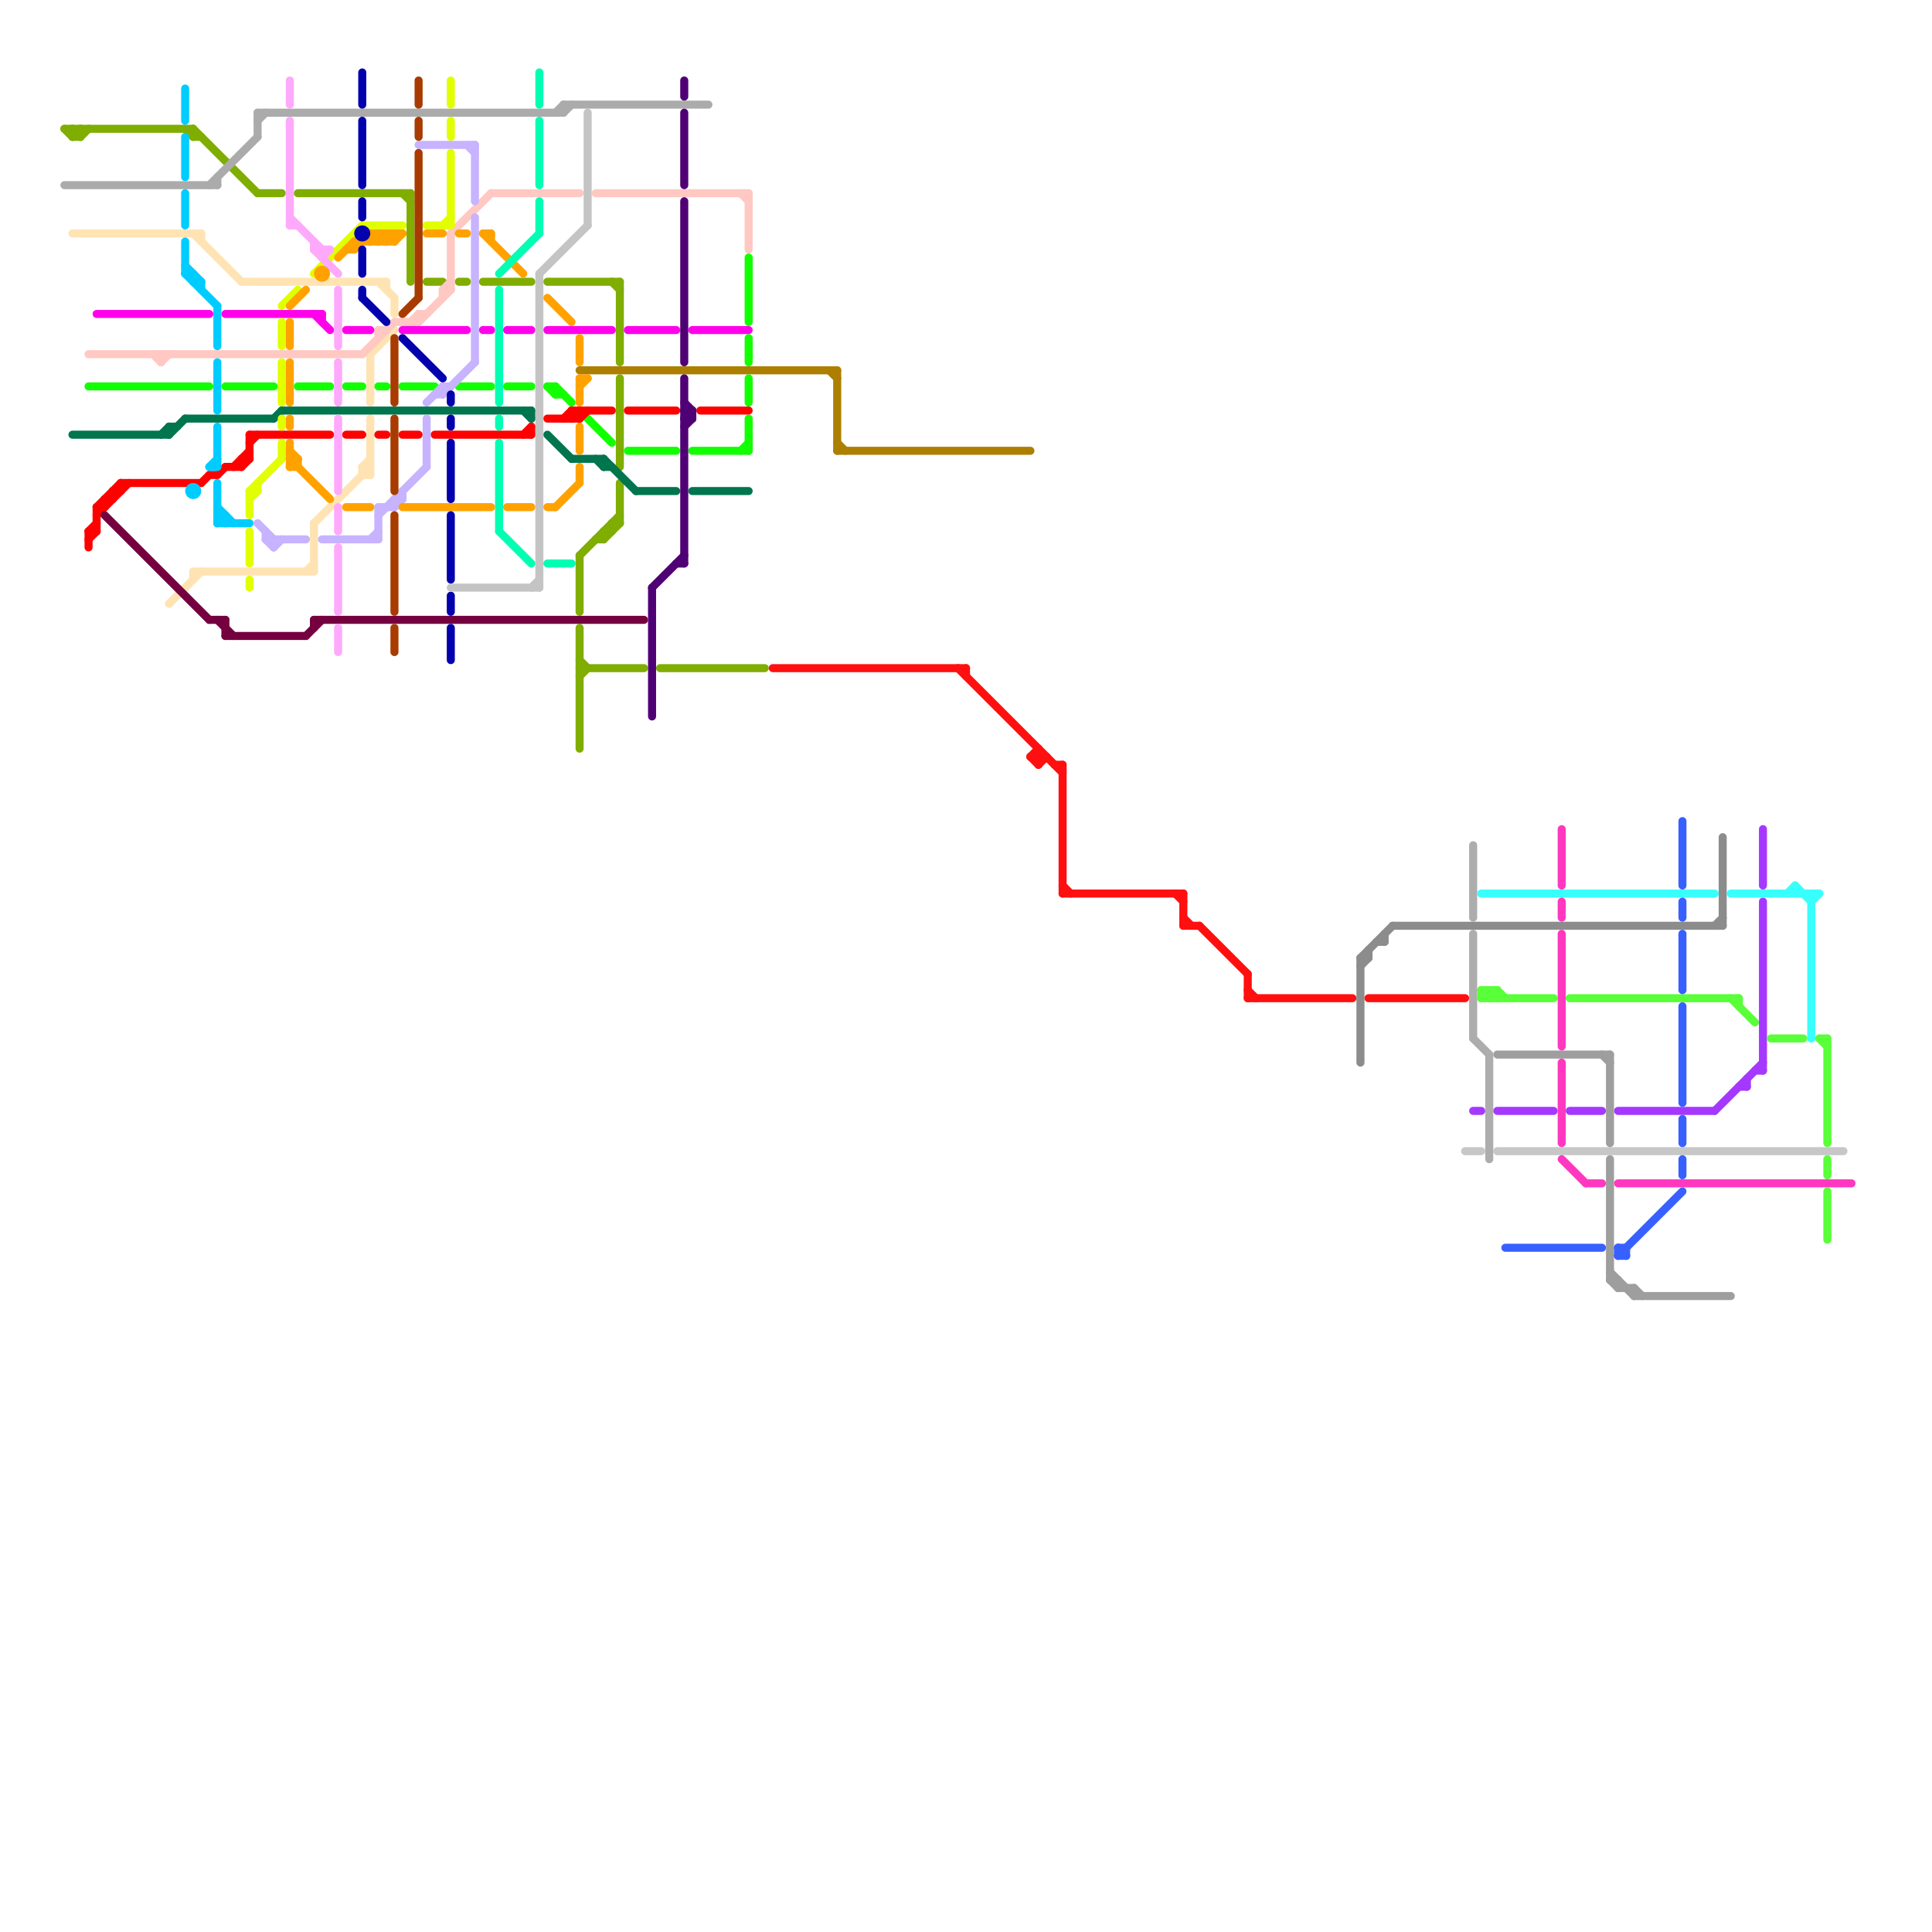 
<svg version="1.1" xmlns="http://www.w3.org/2000/svg" viewBox="0 0 240 240">
<style>line { stroke-width: 1; fill: none; stroke-linecap: round; stroke-linejoin: round; } .c0 { stroke: #7fad00 } .c1 { stroke: #ababab } .c2 { stroke: #ffe3b3 } .c3 { stroke: #00754e } .c4 { stroke: #ad7f00 } .c5 { stroke: #ff0f0f } .c6 { stroke: #ffc8c2 } .c7 { stroke: #11ff00 } .c8 { stroke: #ff0000 } .c9 { stroke: #ff00ea } .c10 { stroke: #75003f } .c11 { stroke: #8c8c8c } .c12 { stroke: #c7c7c7 } .c13 { stroke: #adadad } .c14 { stroke: #a538ff } .c15 { stroke: #38fffc } .c16 { stroke: #59ff38 } .c17 { stroke: #9e9e9e } .c18 { stroke: #3860ff } .c19 { stroke: #ff38c0 } .c20 { stroke: #00ccff } .c21 { stroke: #e1ff00 } .c22 { stroke: #c7b3ff } .c23 { stroke: #fea9fb } .c24 { stroke: #ffa200 } .c25 { stroke: #0300ad } .c26 { stroke: #a83b00 } .c27 { stroke: #c4c4c4 } .c28 { stroke: #00ffb3 } .c29 { stroke: #500075 }</style><line class="c0" x1="8" y1="16" x2="9" y2="17"/><line class="c0" x1="75" y1="66" x2="76" y2="66"/><line class="c0" x1="74" y1="67" x2="75" y2="67"/><line class="c0" x1="76" y1="65" x2="77" y2="65"/><line class="c0" x1="72" y1="84" x2="73" y2="83"/><line class="c0" x1="10" y1="16" x2="10" y2="17"/><line class="c0" x1="68" y1="35" x2="77" y2="35"/><line class="c0" x1="32" y1="24" x2="35" y2="24"/><line class="c0" x1="76" y1="65" x2="76" y2="66"/><line class="c0" x1="75" y1="66" x2="75" y2="67"/><line class="c0" x1="37" y1="24" x2="51" y2="24"/><line class="c0" x1="9" y1="16" x2="9" y2="17"/><line class="c0" x1="72" y1="83" x2="80" y2="83"/><line class="c0" x1="72" y1="78" x2="72" y2="93"/><line class="c0" x1="72" y1="69" x2="77" y2="64"/><line class="c0" x1="9" y1="17" x2="10" y2="17"/><line class="c0" x1="50" y1="24" x2="51" y2="25"/><line class="c0" x1="8" y1="16" x2="24" y2="16"/><line class="c0" x1="82" y1="83" x2="95" y2="83"/><line class="c0" x1="51" y1="24" x2="51" y2="35"/><line class="c0" x1="75" y1="67" x2="77" y2="65"/><line class="c0" x1="53" y1="35" x2="55" y2="35"/><line class="c0" x1="77" y1="60" x2="77" y2="65"/><line class="c0" x1="10" y1="17" x2="11" y2="16"/><line class="c0" x1="72" y1="69" x2="72" y2="76"/><line class="c0" x1="60" y1="35" x2="66" y2="35"/><line class="c0" x1="9" y1="17" x2="10" y2="16"/><line class="c0" x1="77" y1="47" x2="77" y2="58"/><line class="c0" x1="9" y1="16" x2="10" y2="17"/><line class="c0" x1="57" y1="35" x2="58" y2="35"/><line class="c0" x1="24" y1="16" x2="24" y2="17"/><line class="c0" x1="77" y1="35" x2="77" y2="45"/><line class="c0" x1="24" y1="16" x2="32" y2="24"/><line class="c0" x1="72" y1="82" x2="73" y2="83"/><line class="c0" x1="76" y1="35" x2="77" y2="36"/><line class="c0" x1="24" y1="17" x2="25" y2="17"/><line class="c0" x1="23" y1="16" x2="24" y2="17"/><line class="c1" x1="26" y1="23" x2="32" y2="17"/><line class="c1" x1="70" y1="13" x2="70" y2="14"/><line class="c1" x1="8" y1="23" x2="27" y2="23"/><line class="c1" x1="32" y1="15" x2="33" y2="14"/><line class="c1" x1="27" y1="22" x2="27" y2="23"/><line class="c1" x1="69" y1="14" x2="70" y2="13"/><line class="c1" x1="32" y1="14" x2="70" y2="14"/><line class="c1" x1="70" y1="14" x2="71" y2="13"/><line class="c1" x1="32" y1="14" x2="32" y2="17"/><line class="c1" x1="70" y1="13" x2="88" y2="13"/><line class="c2" x1="21" y1="75" x2="25" y2="71"/><line class="c2" x1="48" y1="35" x2="48" y2="36"/><line class="c2" x1="46" y1="44" x2="49" y2="41"/><line class="c2" x1="39" y1="65" x2="46" y2="58"/><line class="c2" x1="24" y1="71" x2="24" y2="72"/><line class="c2" x1="45" y1="58" x2="46" y2="58"/><line class="c2" x1="47" y1="35" x2="49" y2="37"/><line class="c2" x1="45" y1="58" x2="45" y2="59"/><line class="c2" x1="46" y1="44" x2="46" y2="50"/><line class="c2" x1="45" y1="59" x2="46" y2="59"/><line class="c2" x1="49" y1="37" x2="49" y2="39"/><line class="c2" x1="30" y1="35" x2="48" y2="35"/><line class="c2" x1="45" y1="58" x2="46" y2="57"/><line class="c2" x1="25" y1="29" x2="25" y2="30"/><line class="c2" x1="46" y1="52" x2="46" y2="59"/><line class="c2" x1="38" y1="71" x2="39" y2="70"/><line class="c2" x1="24" y1="71" x2="39" y2="71"/><line class="c2" x1="9" y1="29" x2="25" y2="29"/><line class="c2" x1="45" y1="58" x2="46" y2="59"/><line class="c2" x1="39" y1="65" x2="39" y2="71"/><line class="c2" x1="24" y1="29" x2="30" y2="35"/><line class="c3" x1="23" y1="52" x2="34" y2="52"/><line class="c3" x1="66" y1="51" x2="66" y2="52"/><line class="c3" x1="21" y1="53" x2="22" y2="53"/><line class="c3" x1="71" y1="57" x2="75" y2="57"/><line class="c3" x1="75" y1="58" x2="76" y2="58"/><line class="c3" x1="79" y1="61" x2="84" y2="61"/><line class="c3" x1="21" y1="53" x2="21" y2="54"/><line class="c3" x1="20" y1="54" x2="21" y2="53"/><line class="c3" x1="9" y1="54" x2="21" y2="54"/><line class="c3" x1="21" y1="54" x2="23" y2="52"/><line class="c3" x1="65" y1="51" x2="66" y2="52"/><line class="c3" x1="74" y1="57" x2="75" y2="58"/><line class="c3" x1="75" y1="57" x2="79" y2="61"/><line class="c3" x1="35" y1="51" x2="66" y2="51"/><line class="c3" x1="34" y1="52" x2="35" y2="51"/><line class="c3" x1="75" y1="57" x2="75" y2="58"/><line class="c3" x1="86" y1="61" x2="93" y2="61"/><line class="c3" x1="68" y1="54" x2="71" y2="57"/><line class="c4" x1="104" y1="55" x2="105" y2="56"/><line class="c4" x1="103" y1="46" x2="104" y2="47"/><line class="c4" x1="104" y1="56" x2="128" y2="56"/><line class="c4" x1="104" y1="46" x2="104" y2="56"/><line class="c4" x1="72" y1="46" x2="104" y2="46"/><line class="c5" x1="131" y1="95" x2="132" y2="95"/><line class="c5" x1="132" y1="110" x2="133" y2="111"/><line class="c5" x1="147" y1="111" x2="147" y2="115"/><line class="c5" x1="128" y1="94" x2="129" y2="93"/><line class="c5" x1="96" y1="83" x2="120" y2="83"/><line class="c5" x1="129" y1="95" x2="130" y2="94"/><line class="c5" x1="147" y1="114" x2="148" y2="115"/><line class="c5" x1="132" y1="111" x2="147" y2="111"/><line class="c5" x1="155" y1="123" x2="156" y2="124"/><line class="c5" x1="170" y1="124" x2="182" y2="124"/><line class="c5" x1="128" y1="94" x2="130" y2="94"/><line class="c5" x1="128" y1="94" x2="129" y2="95"/><line class="c5" x1="146" y1="111" x2="147" y2="112"/><line class="c5" x1="129" y1="93" x2="129" y2="95"/><line class="c5" x1="132" y1="95" x2="132" y2="111"/><line class="c5" x1="149" y1="115" x2="155" y2="121"/><line class="c5" x1="147" y1="115" x2="149" y2="115"/><line class="c5" x1="119" y1="83" x2="132" y2="96"/><line class="c5" x1="155" y1="124" x2="168" y2="124"/><line class="c5" x1="155" y1="121" x2="155" y2="124"/><line class="c5" x1="120" y1="83" x2="120" y2="84"/><line class="c6" x1="49" y1="40" x2="52" y2="40"/><line class="c6" x1="47" y1="41" x2="48" y2="41"/><line class="c6" x1="19" y1="44" x2="20" y2="45"/><line class="c6" x1="52" y1="39" x2="53" y2="39"/><line class="c6" x1="92" y1="24" x2="93" y2="25"/><line class="c6" x1="47" y1="41" x2="47" y2="42"/><line class="c6" x1="20" y1="45" x2="21" y2="44"/><line class="c6" x1="74" y1="24" x2="93" y2="24"/><line class="c6" x1="61" y1="24" x2="72" y2="24"/><line class="c6" x1="52" y1="40" x2="56" y2="36"/><line class="c6" x1="56" y1="29" x2="61" y2="24"/><line class="c6" x1="52" y1="39" x2="52" y2="40"/><line class="c6" x1="51" y1="40" x2="52" y2="39"/><line class="c6" x1="55" y1="36" x2="56" y2="36"/><line class="c6" x1="45" y1="44" x2="49" y2="40"/><line class="c6" x1="55" y1="36" x2="55" y2="37"/><line class="c6" x1="93" y1="24" x2="93" y2="31"/><line class="c6" x1="56" y1="29" x2="56" y2="36"/><line class="c6" x1="20" y1="44" x2="20" y2="45"/><line class="c6" x1="11" y1="44" x2="45" y2="44"/><line class="c6" x1="55" y1="36" x2="56" y2="35"/><line class="c7" x1="57" y1="48" x2="61" y2="48"/><line class="c7" x1="93" y1="32" x2="93" y2="40"/><line class="c7" x1="69" y1="49" x2="70" y2="49"/><line class="c7" x1="37" y1="48" x2="41" y2="48"/><line class="c7" x1="28" y1="48" x2="34" y2="48"/><line class="c7" x1="93" y1="47" x2="93" y2="50"/><line class="c7" x1="68" y1="48" x2="69" y2="49"/><line class="c7" x1="78" y1="56" x2="84" y2="56"/><line class="c7" x1="86" y1="56" x2="93" y2="56"/><line class="c7" x1="93" y1="42" x2="93" y2="45"/><line class="c7" x1="69" y1="48" x2="71" y2="50"/><line class="c7" x1="50" y1="48" x2="54" y2="48"/><line class="c7" x1="69" y1="48" x2="69" y2="49"/><line class="c7" x1="68" y1="48" x2="69" y2="48"/><line class="c7" x1="43" y1="48" x2="45" y2="48"/><line class="c7" x1="92" y1="56" x2="93" y2="55"/><line class="c7" x1="93" y1="52" x2="93" y2="56"/><line class="c7" x1="11" y1="48" x2="26" y2="48"/><line class="c7" x1="47" y1="48" x2="48" y2="48"/><line class="c7" x1="73" y1="52" x2="76" y2="55"/><line class="c7" x1="63" y1="48" x2="66" y2="48"/><line class="c8" x1="50" y1="54" x2="52" y2="54"/><line class="c8" x1="30" y1="57" x2="31" y2="57"/><line class="c8" x1="14" y1="61" x2="15" y2="61"/><line class="c8" x1="30" y1="57" x2="30" y2="58"/><line class="c8" x1="12" y1="63" x2="13" y2="63"/><line class="c8" x1="12" y1="63" x2="15" y2="60"/><line class="c8" x1="30" y1="58" x2="31" y2="57"/><line class="c8" x1="14" y1="61" x2="14" y2="62"/><line class="c8" x1="11" y1="66" x2="12" y2="65"/><line class="c8" x1="66" y1="53" x2="66" y2="54"/><line class="c8" x1="72" y1="51" x2="72" y2="52"/><line class="c8" x1="31" y1="55" x2="32" y2="54"/><line class="c8" x1="65" y1="54" x2="66" y2="53"/><line class="c8" x1="78" y1="51" x2="84" y2="51"/><line class="c8" x1="31" y1="54" x2="41" y2="54"/><line class="c8" x1="87" y1="51" x2="93" y2="51"/><line class="c8" x1="12" y1="63" x2="12" y2="66"/><line class="c8" x1="71" y1="51" x2="71" y2="52"/><line class="c8" x1="54" y1="54" x2="66" y2="54"/><line class="c8" x1="25" y1="60" x2="26" y2="59"/><line class="c8" x1="71" y1="51" x2="76" y2="51"/><line class="c8" x1="70" y1="52" x2="71" y2="51"/><line class="c8" x1="11" y1="67" x2="12" y2="66"/><line class="c8" x1="13" y1="62" x2="14" y2="62"/><line class="c8" x1="11" y1="66" x2="11" y2="68"/><line class="c8" x1="43" y1="54" x2="45" y2="54"/><line class="c8" x1="29" y1="58" x2="31" y2="56"/><line class="c8" x1="15" y1="60" x2="25" y2="60"/><line class="c8" x1="68" y1="52" x2="72" y2="52"/><line class="c8" x1="28" y1="58" x2="30" y2="58"/><line class="c8" x1="12" y1="64" x2="16" y2="60"/><line class="c8" x1="13" y1="62" x2="13" y2="63"/><line class="c8" x1="26" y1="59" x2="27" y2="59"/><line class="c8" x1="72" y1="52" x2="73" y2="51"/><line class="c8" x1="27" y1="59" x2="28" y2="58"/><line class="c8" x1="15" y1="60" x2="15" y2="61"/><line class="c8" x1="11" y1="66" x2="12" y2="66"/><line class="c8" x1="71" y1="52" x2="72" y2="51"/><line class="c8" x1="47" y1="54" x2="48" y2="54"/><line class="c8" x1="31" y1="54" x2="31" y2="57"/><line class="c8" x1="71" y1="51" x2="72" y2="52"/><line class="c9" x1="28" y1="39" x2="40" y2="39"/><line class="c9" x1="63" y1="41" x2="66" y2="41"/><line class="c9" x1="78" y1="41" x2="84" y2="41"/><line class="c9" x1="40" y1="39" x2="40" y2="40"/><line class="c9" x1="43" y1="41" x2="46" y2="41"/><line class="c9" x1="12" y1="39" x2="26" y2="39"/><line class="c9" x1="60" y1="41" x2="61" y2="41"/><line class="c9" x1="39" y1="39" x2="41" y2="41"/><line class="c9" x1="86" y1="41" x2="93" y2="41"/><line class="c9" x1="50" y1="41" x2="58" y2="41"/><line class="c9" x1="68" y1="41" x2="76" y2="41"/><line class="c10" x1="28" y1="79" x2="38" y2="79"/><line class="c10" x1="39" y1="77" x2="39" y2="78"/><line class="c10" x1="26" y1="77" x2="28" y2="77"/><line class="c10" x1="38" y1="79" x2="40" y2="77"/><line class="c10" x1="39" y1="77" x2="80" y2="77"/><line class="c10" x1="13" y1="64" x2="26" y2="77"/><line class="c10" x1="27" y1="77" x2="29" y2="79"/><line class="c10" x1="28" y1="77" x2="28" y2="79"/><line class="c11" x1="172" y1="116" x2="172" y2="117"/><line class="c11" x1="213" y1="115" x2="214" y2="114"/><line class="c11" x1="173" y1="115" x2="214" y2="115"/><line class="c11" x1="170" y1="118" x2="170" y2="119"/><line class="c11" x1="169" y1="120" x2="170" y2="119"/><line class="c11" x1="214" y1="104" x2="214" y2="115"/><line class="c11" x1="169" y1="119" x2="173" y2="115"/><line class="c11" x1="171" y1="117" x2="172" y2="117"/><line class="c11" x1="169" y1="119" x2="169" y2="132"/><line class="c11" x1="169" y1="119" x2="170" y2="119"/><line class="c12" x1="182" y1="143" x2="184" y2="143"/><line class="c12" x1="186" y1="143" x2="229" y2="143"/><line class="c13" x1="183" y1="129" x2="185" y2="131"/><line class="c13" x1="183" y1="105" x2="183" y2="114"/><line class="c13" x1="185" y1="131" x2="185" y2="144"/><line class="c13" x1="183" y1="116" x2="183" y2="129"/><line class="c14" x1="201" y1="138" x2="213" y2="138"/><line class="c14" x1="219" y1="112" x2="219" y2="133"/><line class="c14" x1="213" y1="138" x2="219" y2="132"/><line class="c14" x1="186" y1="138" x2="193" y2="138"/><line class="c14" x1="216" y1="135" x2="217" y2="135"/><line class="c14" x1="183" y1="138" x2="184" y2="138"/><line class="c14" x1="219" y1="103" x2="219" y2="110"/><line class="c14" x1="217" y1="134" x2="217" y2="135"/><line class="c14" x1="218" y1="133" x2="219" y2="133"/><line class="c14" x1="195" y1="138" x2="199" y2="138"/><line class="c15" x1="223" y1="110" x2="223" y2="111"/><line class="c15" x1="222" y1="111" x2="223" y2="110"/><line class="c15" x1="225" y1="111" x2="225" y2="129"/><line class="c15" x1="184" y1="111" x2="213" y2="111"/><line class="c15" x1="215" y1="111" x2="226" y2="111"/><line class="c15" x1="223" y1="110" x2="225" y2="112"/><line class="c15" x1="225" y1="112" x2="226" y2="111"/><line class="c16" x1="184" y1="123" x2="185" y2="124"/><line class="c16" x1="186" y1="123" x2="186" y2="124"/><line class="c16" x1="220" y1="129" x2="224" y2="129"/><line class="c16" x1="185" y1="124" x2="186" y2="123"/><line class="c16" x1="195" y1="124" x2="216" y2="124"/><line class="c16" x1="185" y1="123" x2="186" y2="124"/><line class="c16" x1="184" y1="123" x2="186" y2="123"/><line class="c16" x1="226" y1="129" x2="227" y2="130"/><line class="c16" x1="227" y1="148" x2="227" y2="154"/><line class="c16" x1="184" y1="123" x2="184" y2="124"/><line class="c16" x1="216" y1="124" x2="216" y2="125"/><line class="c16" x1="186" y1="123" x2="187" y2="124"/><line class="c16" x1="226" y1="129" x2="227" y2="129"/><line class="c16" x1="185" y1="123" x2="185" y2="124"/><line class="c16" x1="227" y1="144" x2="227" y2="146"/><line class="c16" x1="215" y1="124" x2="218" y2="127"/><line class="c16" x1="227" y1="129" x2="227" y2="142"/><line class="c16" x1="184" y1="124" x2="193" y2="124"/><line class="c16" x1="184" y1="124" x2="185" y2="123"/><line class="c17" x1="200" y1="159" x2="201" y2="160"/><line class="c17" x1="201" y1="159" x2="201" y2="160"/><line class="c17" x1="201" y1="160" x2="203" y2="160"/><line class="c17" x1="186" y1="131" x2="200" y2="131"/><line class="c17" x1="203" y1="161" x2="215" y2="161"/><line class="c17" x1="200" y1="144" x2="200" y2="159"/><line class="c17" x1="203" y1="160" x2="204" y2="161"/><line class="c17" x1="203" y1="160" x2="203" y2="161"/><line class="c17" x1="200" y1="158" x2="203" y2="161"/><line class="c17" x1="199" y1="131" x2="200" y2="132"/><line class="c17" x1="200" y1="131" x2="200" y2="142"/><line class="c17" x1="200" y1="159" x2="201" y2="159"/><line class="c18" x1="201" y1="155" x2="201" y2="156"/><line class="c18" x1="201" y1="156" x2="202" y2="156"/><line class="c18" x1="201" y1="155" x2="202" y2="155"/><line class="c18" x1="187" y1="155" x2="199" y2="155"/><line class="c18" x1="201" y1="156" x2="209" y2="148"/><line class="c18" x1="209" y1="139" x2="209" y2="142"/><line class="c18" x1="209" y1="125" x2="209" y2="137"/><line class="c18" x1="209" y1="112" x2="209" y2="114"/><line class="c18" x1="209" y1="144" x2="209" y2="146"/><line class="c18" x1="209" y1="102" x2="209" y2="110"/><line class="c18" x1="201" y1="155" x2="202" y2="156"/><line class="c18" x1="202" y1="155" x2="202" y2="156"/><line class="c18" x1="209" y1="116" x2="209" y2="123"/><line class="c19" x1="194" y1="103" x2="194" y2="110"/><line class="c19" x1="194" y1="144" x2="197" y2="147"/><line class="c19" x1="194" y1="116" x2="194" y2="130"/><line class="c19" x1="194" y1="132" x2="194" y2="142"/><line class="c19" x1="201" y1="147" x2="230" y2="147"/><line class="c19" x1="194" y1="112" x2="194" y2="114"/><line class="c19" x1="197" y1="147" x2="199" y2="147"/><line class="c20" x1="27" y1="65" x2="31" y2="65"/><line class="c20" x1="23" y1="17" x2="23" y2="22"/><line class="c20" x1="27" y1="64" x2="28" y2="65"/><line class="c20" x1="24" y1="34" x2="24" y2="35"/><line class="c20" x1="27" y1="53" x2="27" y2="58"/><line class="c20" x1="24" y1="35" x2="25" y2="35"/><line class="c20" x1="26" y1="58" x2="27" y2="57"/><line class="c20" x1="23" y1="24" x2="23" y2="28"/><line class="c20" x1="23" y1="30" x2="23" y2="34"/><line class="c20" x1="28" y1="64" x2="28" y2="65"/><line class="c20" x1="23" y1="34" x2="24" y2="34"/><line class="c20" x1="23" y1="34" x2="27" y2="38"/><line class="c20" x1="27" y1="64" x2="28" y2="64"/><line class="c20" x1="25" y1="35" x2="25" y2="36"/><line class="c20" x1="23" y1="33" x2="25" y2="35"/><line class="c20" x1="27" y1="60" x2="27" y2="65"/><line class="c20" x1="23" y1="11" x2="23" y2="15"/><line class="c20" x1="27" y1="45" x2="27" y2="51"/><line class="c20" x1="27" y1="65" x2="28" y2="64"/><line class="c20" x1="26" y1="58" x2="27" y2="58"/><line class="c20" x1="27" y1="38" x2="27" y2="43"/><line class="c20" x1="27" y1="63" x2="29" y2="65"/><circle cx="24" cy="61" r="1" fill="#00ccff" /><line class="c21" x1="31" y1="72" x2="31" y2="73"/><line class="c21" x1="45" y1="28" x2="50" y2="28"/><line class="c21" x1="56" y1="10" x2="56" y2="13"/><line class="c21" x1="32" y1="60" x2="32" y2="61"/><line class="c21" x1="55" y1="28" x2="56" y2="27"/><line class="c21" x1="39" y1="34" x2="45" y2="28"/><line class="c21" x1="31" y1="61" x2="31" y2="64"/><line class="c21" x1="56" y1="15" x2="56" y2="17"/><line class="c21" x1="56" y1="19" x2="56" y2="28"/><line class="c21" x1="35" y1="55" x2="35" y2="57"/><line class="c21" x1="31" y1="62" x2="32" y2="61"/><line class="c21" x1="35" y1="40" x2="35" y2="43"/><line class="c21" x1="35" y1="52" x2="35" y2="53"/><line class="c21" x1="35" y1="45" x2="35" y2="50"/><line class="c21" x1="31" y1="66" x2="31" y2="70"/><line class="c21" x1="53" y1="28" x2="56" y2="28"/><line class="c21" x1="31" y1="61" x2="32" y2="61"/><line class="c21" x1="31" y1="61" x2="35" y2="57"/><line class="c21" x1="35" y1="38" x2="37" y2="36"/><line class="c22" x1="59" y1="27" x2="59" y2="45"/><line class="c22" x1="34" y1="67" x2="34" y2="68"/><line class="c22" x1="32" y1="65" x2="34" y2="67"/><line class="c22" x1="49" y1="63" x2="50" y2="62"/><line class="c22" x1="59" y1="18" x2="59" y2="25"/><line class="c22" x1="49" y1="62" x2="50" y2="62"/><line class="c22" x1="55" y1="49" x2="59" y2="45"/><line class="c22" x1="55" y1="48" x2="55" y2="49"/><line class="c22" x1="47" y1="64" x2="53" y2="58"/><line class="c22" x1="33" y1="67" x2="34" y2="68"/><line class="c22" x1="49" y1="62" x2="49" y2="63"/><line class="c22" x1="33" y1="66" x2="33" y2="67"/><line class="c22" x1="58" y1="18" x2="59" y2="19"/><line class="c22" x1="40" y1="67" x2="47" y2="67"/><line class="c22" x1="46" y1="67" x2="47" y2="66"/><line class="c22" x1="47" y1="63" x2="47" y2="67"/><line class="c22" x1="54" y1="49" x2="55" y2="49"/><line class="c22" x1="53" y1="52" x2="53" y2="58"/><line class="c22" x1="53" y1="50" x2="55" y2="48"/><line class="c22" x1="47" y1="63" x2="49" y2="63"/><line class="c22" x1="52" y1="18" x2="59" y2="18"/><line class="c22" x1="33" y1="67" x2="38" y2="67"/><line class="c22" x1="50" y1="61" x2="50" y2="62"/><line class="c22" x1="34" y1="68" x2="35" y2="67"/><line class="c22" x1="55" y1="48" x2="56" y2="48"/><line class="c23" x1="40" y1="31" x2="40" y2="32"/><line class="c23" x1="42" y1="45" x2="42" y2="50"/><line class="c23" x1="36" y1="10" x2="36" y2="13"/><line class="c23" x1="39" y1="30" x2="39" y2="31"/><line class="c23" x1="36" y1="15" x2="36" y2="28"/><line class="c23" x1="39" y1="31" x2="42" y2="34"/><line class="c23" x1="40" y1="32" x2="41" y2="31"/><line class="c23" x1="39" y1="31" x2="41" y2="31"/><line class="c23" x1="42" y1="68" x2="42" y2="76"/><line class="c23" x1="36" y1="27" x2="40" y2="31"/><line class="c23" x1="42" y1="36" x2="42" y2="43"/><line class="c23" x1="42" y1="63" x2="42" y2="66"/><line class="c23" x1="42" y1="78" x2="42" y2="81"/><line class="c23" x1="36" y1="28" x2="37" y2="28"/><line class="c23" x1="42" y1="52" x2="42" y2="61"/><line class="c24" x1="48" y1="29" x2="48" y2="30"/><line class="c24" x1="47" y1="30" x2="48" y2="29"/><line class="c24" x1="36" y1="57" x2="37" y2="57"/><line class="c24" x1="37" y1="57" x2="37" y2="58"/><line class="c24" x1="36" y1="45" x2="36" y2="50"/><line class="c24" x1="72" y1="47" x2="72" y2="50"/><line class="c24" x1="47" y1="29" x2="47" y2="30"/><line class="c24" x1="72" y1="42" x2="72" y2="45"/><line class="c24" x1="36" y1="38" x2="38" y2="36"/><line class="c24" x1="68" y1="37" x2="71" y2="40"/><line class="c24" x1="36" y1="58" x2="37" y2="58"/><line class="c24" x1="43" y1="31" x2="44" y2="31"/><line class="c24" x1="50" y1="63" x2="61" y2="63"/><line class="c24" x1="36" y1="52" x2="36" y2="53"/><line class="c24" x1="44" y1="30" x2="44" y2="31"/><line class="c24" x1="68" y1="63" x2="69" y2="63"/><line class="c24" x1="46" y1="29" x2="47" y2="30"/><line class="c24" x1="46" y1="29" x2="50" y2="29"/><line class="c24" x1="48" y1="30" x2="49" y2="29"/><line class="c24" x1="60" y1="29" x2="61" y2="29"/><line class="c24" x1="36" y1="56" x2="37" y2="57"/><line class="c24" x1="44" y1="30" x2="49" y2="30"/><line class="c24" x1="48" y1="29" x2="49" y2="30"/><line class="c24" x1="36" y1="55" x2="36" y2="58"/><line class="c24" x1="53" y1="29" x2="55" y2="29"/><line class="c24" x1="36" y1="40" x2="36" y2="43"/><line class="c24" x1="43" y1="63" x2="46" y2="63"/><line class="c24" x1="72" y1="48" x2="73" y2="47"/><line class="c24" x1="36" y1="58" x2="37" y2="57"/><line class="c24" x1="36" y1="57" x2="41" y2="62"/><line class="c24" x1="49" y1="30" x2="50" y2="29"/><line class="c24" x1="72" y1="53" x2="72" y2="56"/><line class="c24" x1="72" y1="47" x2="73" y2="47"/><line class="c24" x1="44" y1="31" x2="46" y2="29"/><line class="c24" x1="46" y1="29" x2="46" y2="30"/><line class="c24" x1="47" y1="29" x2="48" y2="30"/><line class="c24" x1="46" y1="30" x2="47" y2="29"/><line class="c24" x1="63" y1="63" x2="66" y2="63"/><line class="c24" x1="72" y1="58" x2="72" y2="60"/><line class="c24" x1="57" y1="29" x2="58" y2="29"/><line class="c24" x1="42" y1="32" x2="44" y2="30"/><line class="c24" x1="69" y1="63" x2="72" y2="60"/><line class="c24" x1="49" y1="29" x2="49" y2="30"/><line class="c24" x1="61" y1="29" x2="61" y2="30"/><line class="c24" x1="60" y1="29" x2="65" y2="34"/><circle cx="40" cy="34" r="1" fill="#ffa200" /><line class="c25" x1="45" y1="37" x2="48" y2="40"/><line class="c25" x1="45" y1="31" x2="45" y2="34"/><line class="c25" x1="56" y1="55" x2="56" y2="62"/><line class="c25" x1="56" y1="49" x2="56" y2="50"/><line class="c25" x1="50" y1="42" x2="55" y2="47"/><line class="c25" x1="45" y1="25" x2="45" y2="27"/><line class="c25" x1="45" y1="15" x2="45" y2="23"/><line class="c25" x1="56" y1="78" x2="56" y2="82"/><line class="c25" x1="45" y1="9" x2="45" y2="13"/><line class="c25" x1="56" y1="74" x2="56" y2="76"/><line class="c25" x1="56" y1="52" x2="56" y2="53"/><line class="c25" x1="45" y1="36" x2="45" y2="37"/><line class="c25" x1="56" y1="64" x2="56" y2="72"/><circle cx="45" cy="29" r="1" fill="#0300ad" /><line class="c26" x1="50" y1="39" x2="52" y2="37"/><line class="c26" x1="49" y1="52" x2="49" y2="61"/><line class="c26" x1="52" y1="10" x2="52" y2="13"/><line class="c26" x1="49" y1="64" x2="49" y2="76"/><line class="c26" x1="49" y1="42" x2="49" y2="50"/><line class="c26" x1="49" y1="78" x2="49" y2="81"/><line class="c26" x1="52" y1="15" x2="52" y2="17"/><line class="c26" x1="52" y1="19" x2="52" y2="37"/><line class="c27" x1="67" y1="34" x2="73" y2="28"/><line class="c27" x1="73" y1="14" x2="73" y2="28"/><line class="c27" x1="56" y1="73" x2="67" y2="73"/><line class="c27" x1="67" y1="34" x2="67" y2="73"/><line class="c27" x1="66" y1="73" x2="67" y2="72"/><line class="c28" x1="68" y1="70" x2="71" y2="70"/><line class="c28" x1="67" y1="15" x2="67" y2="23"/><line class="c28" x1="62" y1="34" x2="67" y2="29"/><line class="c28" x1="62" y1="55" x2="62" y2="66"/><line class="c28" x1="62" y1="36" x2="62" y2="50"/><line class="c28" x1="67" y1="25" x2="67" y2="29"/><line class="c28" x1="62" y1="66" x2="66" y2="70"/><line class="c28" x1="67" y1="9" x2="67" y2="13"/><line class="c28" x1="62" y1="52" x2="62" y2="53"/><line class="c29" x1="85" y1="10" x2="85" y2="12"/><line class="c29" x1="85" y1="51" x2="86" y2="52"/><line class="c29" x1="85" y1="47" x2="85" y2="70"/><line class="c29" x1="86" y1="51" x2="86" y2="52"/><line class="c29" x1="84" y1="70" x2="85" y2="70"/><line class="c29" x1="85" y1="50" x2="86" y2="51"/><line class="c29" x1="85" y1="51" x2="86" y2="51"/><line class="c29" x1="85" y1="53" x2="86" y2="52"/><line class="c29" x1="85" y1="52" x2="86" y2="52"/><line class="c29" x1="81" y1="73" x2="81" y2="89"/><line class="c29" x1="85" y1="25" x2="85" y2="45"/><line class="c29" x1="81" y1="73" x2="85" y2="69"/><line class="c29" x1="85" y1="52" x2="86" y2="51"/><line class="c29" x1="85" y1="14" x2="85" y2="23"/>


</svg>

